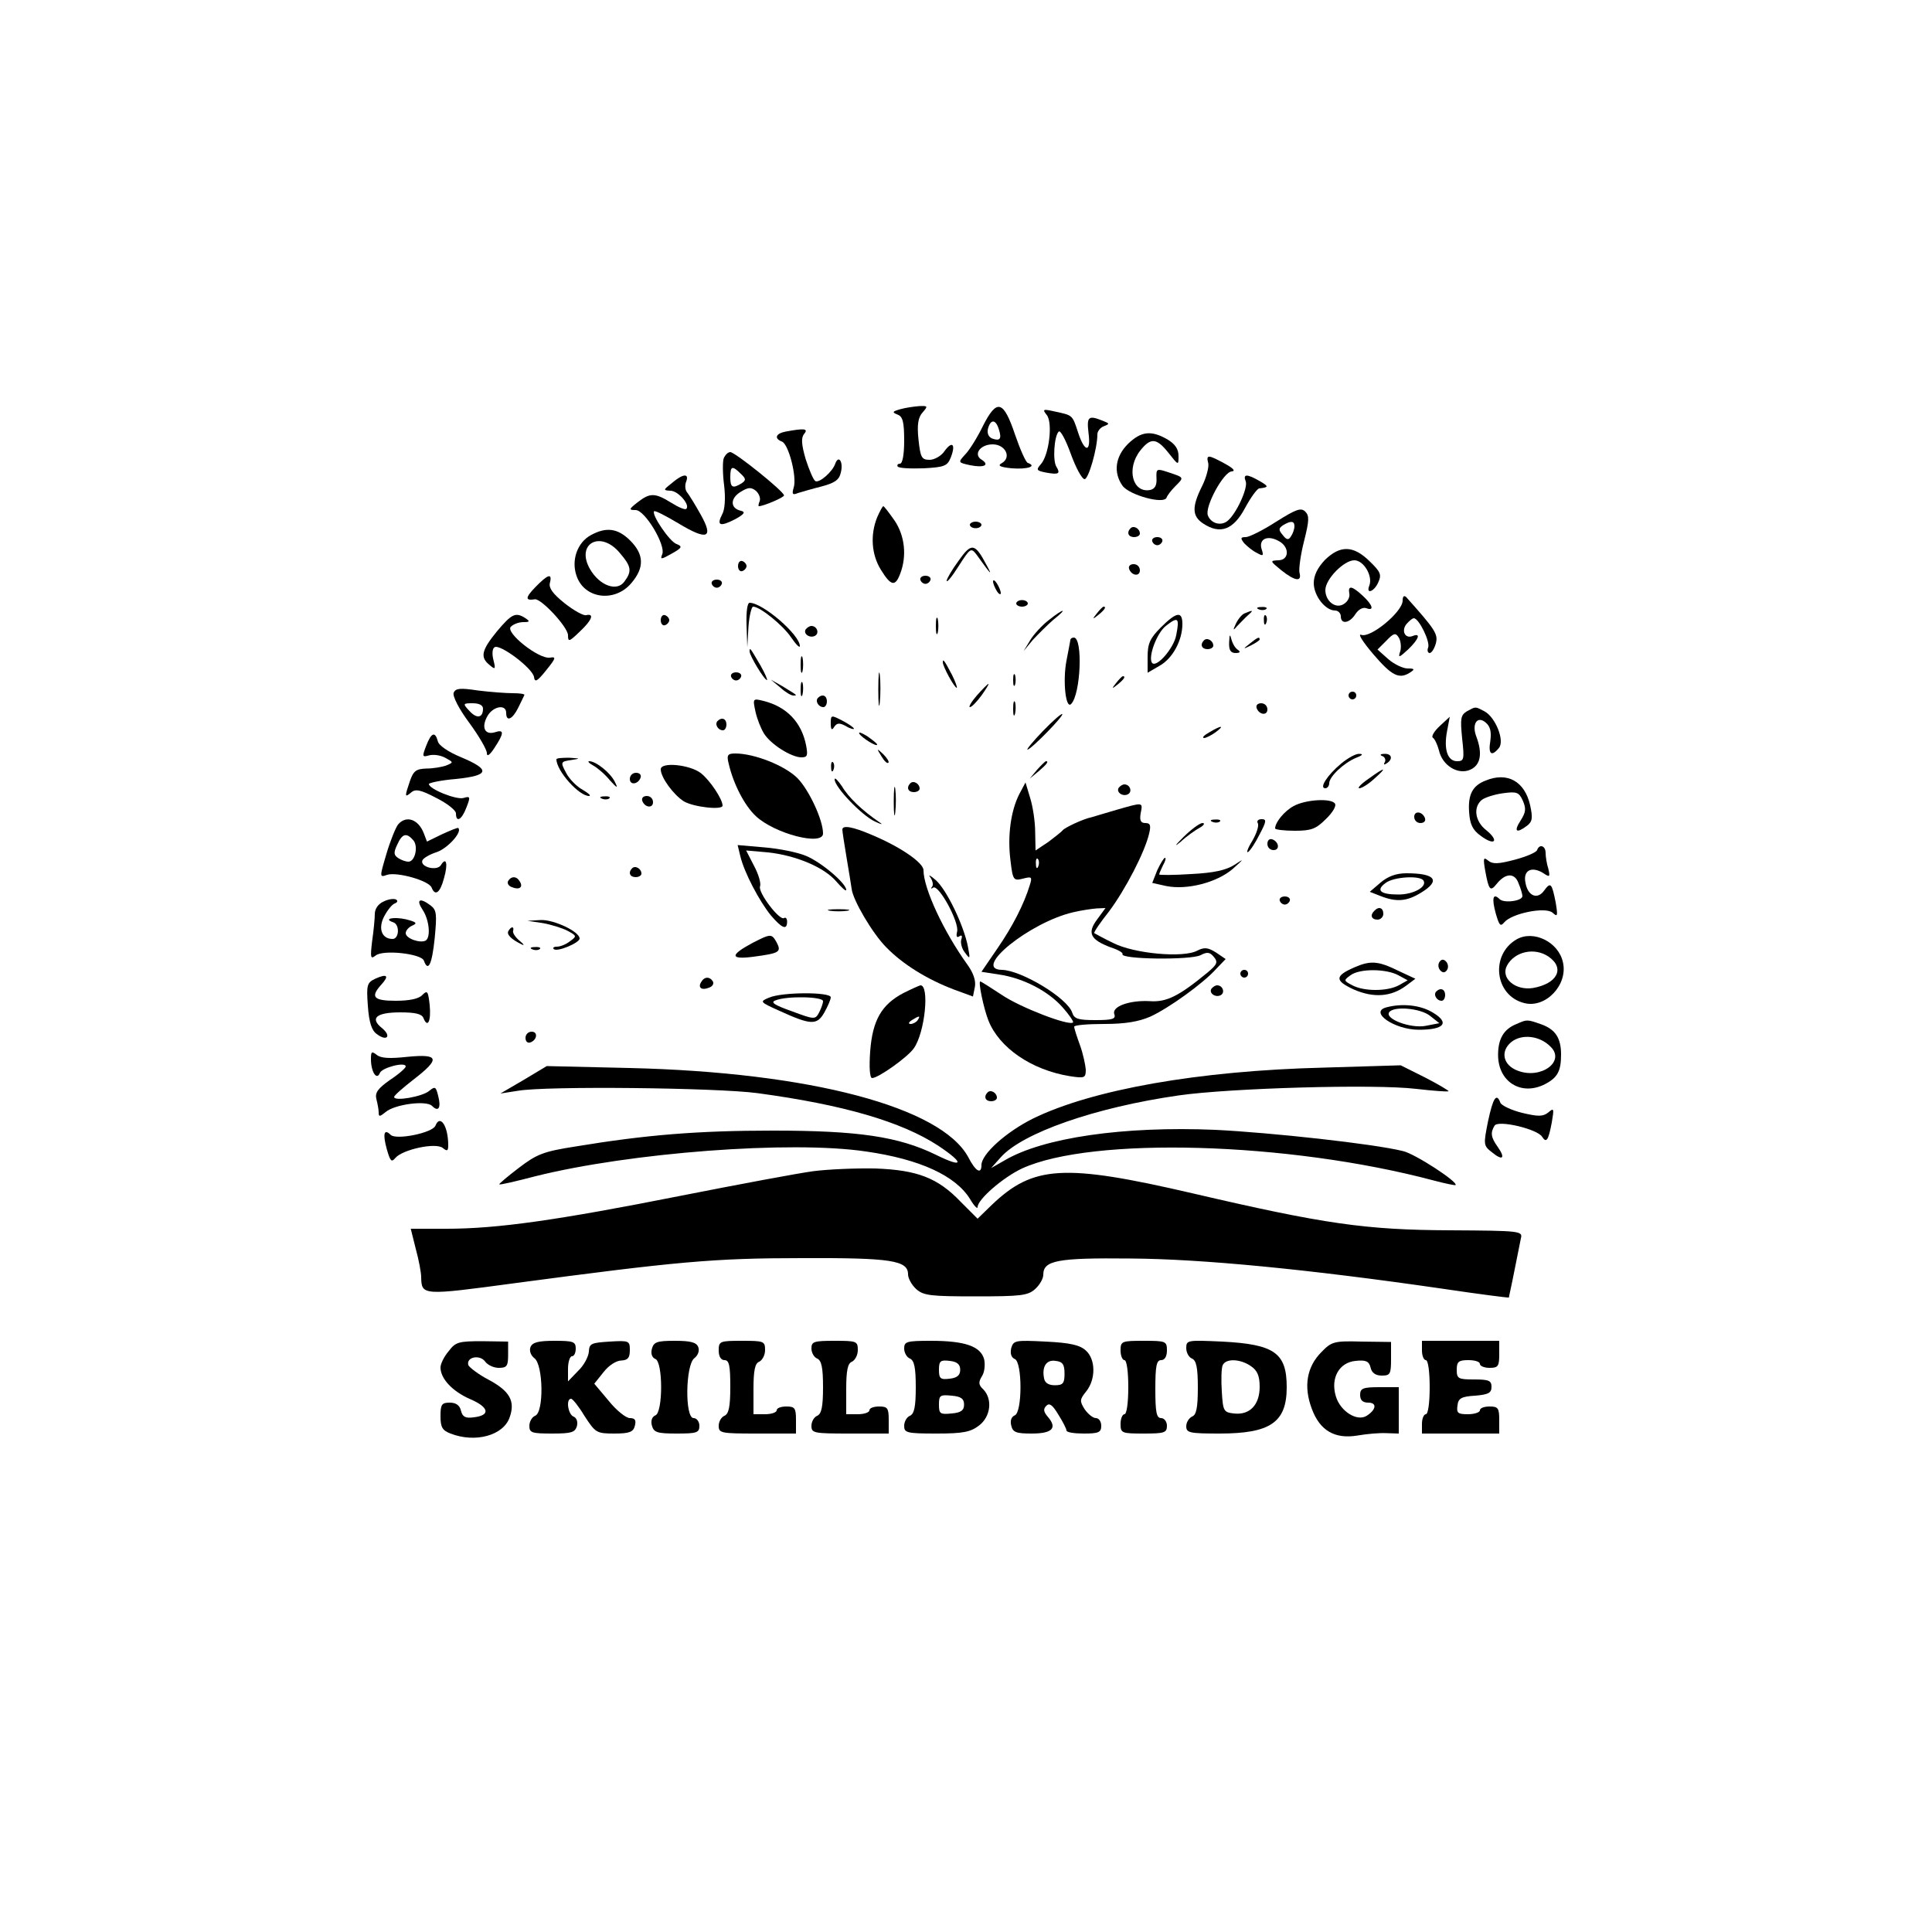 <?xml version="1.0" encoding="UTF-8" standalone="no"?> <svg xmlns="http://www.w3.org/2000/svg" version="1.0" width="500pt" height="500pt" viewBox="0 0 500 500" preserveAspectRatio="xMidYMid meet"><g transform="translate(0,500) scale(0.1,-0.1)" fill="#000000" stroke="none"><path d="M2330 3941 c-21 -6 -22 -8 -7 -14 13 -5 17 -18 17 -67 0 -35 -4 -60 -11 -60 -5 0 -8 -3 -6 -7 3 -5 33 -6 67 -5 55 3 62 6 71 29 13 34 3 43 -17 15 -8 -12 -26 -22 -38 -22 -21 0 -24 6 -29 53 -4 38 -1 57 11 70 14 16 13 17 -9 16 -13 -1 -35 -4 -49 -8z"></path><path d="M2544 3898 c-14 -29 -35 -63 -46 -74 -19 -21 -19 -21 13 -28 35 -7 51 0 30 14 -23 13 -5 40 28 40 33 0 50 -34 23 -49 -11 -6 -4 -10 27 -13 39 -3 66 5 41 14 -5 1 -20 35 -33 73 -30 89 -47 94 -83 23z m41 -9 c8 -25 3 -31 -17 -24 -10 4 -14 14 -11 26 7 25 20 24 28 -2z"></path><path d="M2709 3926 c16 -20 6 -103 -15 -127 -13 -15 -12 -17 13 -22 33 -6 38 -3 27 15 -10 15 -6 80 6 91 4 5 18 -21 31 -57 13 -36 29 -66 36 -66 10 0 33 79 33 116 0 8 8 18 17 21 15 6 15 7 -3 14 -37 15 -42 11 -37 -31 7 -52 -10 -52 -27 1 -15 46 -14 44 -60 54 -31 7 -33 6 -21 -9z"></path><path d="M2033 3883 c-26 -5 -30 -18 -9 -26 17 -7 39 -92 30 -119 -5 -17 -3 -20 11 -14 10 3 37 11 61 17 34 9 46 17 50 36 7 26 -5 47 -14 24 -7 -22 -42 -52 -52 -46 -5 3 -16 29 -25 57 -11 38 -12 55 -4 65 12 14 0 15 -48 6z"></path><path d="M2919 3851 c-33 -33 -38 -74 -14 -108 17 -24 107 -49 114 -31 2 6 12 19 23 30 23 23 23 22 -19 36 -30 10 -31 9 -30 -16 1 -18 -4 -27 -16 -30 -46 -9 -63 55 -26 102 27 34 42 33 73 -6 26 -33 26 -33 26 -8 0 18 -9 31 -29 43 -42 24 -68 21 -102 -12z"></path><path d="M1873 3814 c-3 -8 -3 -40 1 -70 4 -33 2 -63 -5 -75 -15 -29 -6 -33 33 -13 24 13 28 19 16 22 -28 6 -29 31 -3 48 21 13 28 14 41 4 8 -7 13 -19 10 -27 -3 -7 -4 -13 -2 -13 12 0 66 23 65 28 -1 11 -127 112 -139 112 -6 0 -13 -7 -17 -16z m44 -40 c14 -13 14 -17 2 -25 -23 -14 -29 -11 -29 16 0 29 5 31 27 9z"></path><path d="M3127 3801 c2 -10 -5 -37 -16 -59 -27 -54 -26 -78 3 -97 44 -29 78 -16 108 40 15 28 32 51 37 51 25 3 25 5 1 19 -33 19 -44 19 -36 -1 6 -17 -24 -83 -47 -102 -17 -14 -43 -7 -51 14 -9 22 41 114 62 114 10 1 4 8 -18 20 -44 24 -49 24 -43 1z"></path><path d="M1739 3750 c-23 -18 -23 -19 -4 -20 20 0 52 -37 41 -47 -3 -3 -20 4 -39 16 -42 26 -55 26 -87 1 -23 -18 -23 -20 -5 -20 24 0 78 -90 69 -114 -6 -15 -3 -14 24 1 27 15 29 19 13 25 -18 6 -66 77 -58 85 3 2 30 -12 62 -31 76 -46 93 -39 58 23 -14 25 -30 51 -35 57 -5 6 -6 19 -2 28 8 22 -9 20 -37 -4z"></path><path d="M2270 3661 c-18 -45 -15 -96 10 -136 26 -42 37 -44 50 -9 17 45 12 97 -15 137 -14 20 -27 37 -29 37 -2 0 -9 -13 -16 -29z"></path><path d="M3303 3650 c-34 -22 -70 -40 -79 -40 -14 0 -14 -3 -4 -16 8 -8 22 -20 33 -25 16 -9 18 -8 12 10 -8 26 15 37 44 21 29 -15 28 -50 -1 -50 -22 -1 -21 -2 7 -25 36 -29 55 -32 48 -7 -2 10 3 47 12 82 13 52 14 65 3 76 -11 11 -24 6 -75 -26z m47 -12 c0 -7 -4 -19 -9 -26 -6 -10 -11 -10 -21 3 -12 14 -11 18 1 26 20 12 29 11 29 -3z"></path><path d="M2510 3642 c0 -5 7 -9 15 -9 8 0 15 4 15 9 0 4 -7 8 -15 8 -8 0 -15 -4 -15 -8z"></path><path d="M2926 3633 c-11 -11 -6 -23 9 -23 8 0 15 4 15 9 0 13 -16 22 -24 14z"></path><path d="M1529 3615 c-35 -19 -51 -65 -37 -105 20 -60 99 -70 142 -19 34 40 33 74 -3 110 -32 32 -62 36 -102 14z m75 -46 c30 -35 32 -47 12 -74 -19 -27 -64 -11 -89 32 -38 66 27 102 77 42z"></path><path d="M2982 3599 c2 -6 8 -10 13 -10 5 0 11 4 13 10 2 6 -4 11 -13 11 -9 0 -15 -5 -13 -11z"></path><path d="M2481 3549 c-17 -23 -31 -47 -31 -52 0 -6 14 11 31 38 30 47 32 48 46 30 38 -53 43 -58 26 -27 -30 57 -39 58 -72 11z"></path><path d="M3429 3551 c-19 -20 -29 -40 -29 -60 0 -33 30 -71 55 -71 8 0 15 -7 15 -15 0 -22 23 -18 38 6 8 12 19 18 28 15 21 -8 17 8 -9 32 -28 26 -39 28 -35 6 2 -9 -4 -21 -14 -27 -21 -14 -48 7 -48 36 0 28 48 77 75 77 24 0 48 -40 39 -65 -10 -24 12 -17 23 8 9 20 6 27 -23 55 -42 41 -76 41 -115 3z"></path><path d="M1910 3535 c0 -9 5 -15 11 -13 6 2 11 8 11 13 0 5 -5 11 -11 13 -6 2 -11 -4 -11 -13z"></path><path d="M2922 3528 c6 -18 28 -21 28 -4 0 9 -7 16 -16 16 -9 0 -14 -5 -12 -12z"></path><path d="M1385 3480 c-26 -27 -26 -35 -1 -31 16 3 86 -72 86 -93 0 -18 3 -17 30 9 32 30 39 48 17 43 -7 -2 -32 12 -56 31 -30 24 -41 39 -38 52 7 27 -5 23 -38 -11z"></path><path d="M2382 3499 c2 -6 8 -10 13 -10 5 0 11 4 13 10 2 6 -4 11 -13 11 -9 0 -15 -5 -13 -11z"></path><path d="M1842 3489 c2 -6 8 -10 13 -10 5 0 11 4 13 10 2 6 -4 11 -13 11 -9 0 -15 -5 -13 -11z"></path><path d="M2570 3495 c0 -5 5 -17 10 -25 5 -8 10 -10 10 -5 0 6 -5 17 -10 25 -5 8 -10 11 -10 5z"></path><path d="M3630 3445 c-1 -29 -83 -97 -107 -88 -10 4 3 -17 31 -50 48 -56 67 -66 96 -47 12 8 11 10 -7 10 -12 0 -35 11 -50 24 l-28 25 23 23 c19 20 24 21 32 8 5 -8 7 -24 4 -35 -6 -18 -4 -18 20 4 28 27 34 44 12 35 -20 -8 -30 14 -16 31 7 8 15 15 19 15 13 0 43 -61 37 -76 -3 -7 -1 -14 4 -14 5 0 12 11 16 25 6 24 -1 35 -77 120 -6 5 -9 1 -9 -10z"></path><path d="M2630 3438 c0 -4 7 -8 15 -8 8 0 15 4 15 8 0 5 -7 9 -15 9 -8 0 -15 -4 -15 -9z"></path><path d="M1932 3383 l2 -58 3 53 c2 28 8 52 12 52 18 0 77 -48 98 -79 13 -19 23 -29 23 -23 0 29 -96 112 -130 112 -6 0 -9 -23 -8 -57z"></path><path d="M2839 3413 c-13 -16 -12 -17 4 -4 16 13 21 21 13 21 -2 0 -10 -8 -17 -17z"></path><path d="M3258 3423 c7 -3 16 -2 19 1 4 3 -2 6 -13 5 -11 0 -14 -3 -6 -6z"></path><path d="M2714 3395 c-17 -13 -39 -37 -48 -52 l-17 -28 24 29 c14 15 38 39 53 52 39 31 28 31 -12 -1z"></path><path d="M3222 3413 c-7 -2 -17 -14 -23 -26 -9 -19 -8 -20 3 -7 8 8 20 21 28 28 15 13 13 14 -8 5z"></path><path d="M1286 3366 c-40 -49 -44 -67 -19 -87 15 -13 16 -11 10 13 -4 15 -3 30 3 33 14 9 98 -54 102 -77 2 -15 8 -12 32 18 25 31 26 35 9 32 -29 -4 -116 65 -101 80 7 7 21 12 33 12 16 0 17 2 5 10 -26 17 -36 11 -74 -34z"></path><path d="M1710 3395 c0 -9 5 -15 11 -13 6 2 11 8 11 13 0 5 -5 11 -11 13 -6 2 -11 -4 -11 -13z"></path><path d="M2422 3380 c0 -19 2 -27 5 -17 2 9 2 25 0 35 -3 9 -5 1 -5 -18z"></path><path d="M3004 3376 c-28 -28 -34 -42 -34 -76 l0 -41 31 18 c34 19 59 66 59 108 0 34 -15 32 -56 -9z m40 -20 c-6 -33 -50 -84 -62 -72 -12 13 11 77 35 96 32 25 36 22 27 -24z"></path><path d="M3271 3394 c0 -11 3 -14 6 -6 3 7 2 16 -1 19 -3 4 -6 -2 -5 -13z"></path><path d="M2085 3371 c-7 -12 12 -24 25 -16 11 7 4 25 -10 25 -5 0 -11 -4 -15 -9z"></path><path d="M3181 3338 c-1 -21 4 -28 17 -28 11 0 13 3 6 8 -7 4 -14 16 -17 27 -4 15 -5 14 -6 -7z"></path><path d="M2770 3343 c-1 -5 -5 -28 -10 -53 -10 -52 -2 -126 12 -112 25 25 31 172 7 172 -5 0 -9 -3 -9 -7z"></path><path d="M3116 3343 c-11 -11 -6 -23 9 -23 8 0 15 4 15 9 0 13 -16 22 -24 14z"></path><path d="M3234 3334 c-18 -14 -18 -15 4 -4 12 6 22 13 22 15 0 8 -5 6 -26 -11z"></path><path d="M1940 3314 c0 -11 38 -74 45 -74 2 0 -5 17 -17 38 -27 46 -28 48 -28 36z"></path><path d="M2072 3280 c0 -19 2 -27 5 -17 2 9 2 25 0 35 -3 9 -5 1 -5 -18z"></path><path d="M2440 3286 c0 -11 30 -66 36 -66 2 0 -3 15 -12 33 -19 36 -24 44 -24 33z"></path><path d="M2273 3215 c0 -38 2 -53 4 -32 2 20 2 52 0 70 -2 17 -4 1 -4 -38z"></path><path d="M1892 3249 c2 -6 8 -10 13 -10 5 0 11 4 13 10 2 6 -4 11 -13 11 -9 0 -15 -5 -13 -11z"></path><path d="M2622 3240 c0 -14 2 -19 5 -12 2 6 2 18 0 25 -3 6 -5 1 -5 -13z"></path><path d="M2889 3233 c-13 -16 -12 -17 4 -4 16 13 21 21 13 21 -2 0 -10 -8 -17 -17z"></path><path d="M2019 3221 c13 -12 28 -21 34 -21 12 0 11 0 -28 24 l-30 17 24 -20z"></path><path d="M2072 3215 c0 -16 2 -22 5 -12 2 9 2 23 0 30 -3 6 -5 -1 -5 -18z"></path><path d="M2528 3200 c-14 -16 -22 -30 -18 -30 5 0 18 14 30 30 12 17 20 30 18 30 -2 0 -15 -13 -30 -30z"></path><path d="M1174 3207 c-3 -9 14 -42 40 -77 25 -34 46 -70 46 -79 0 -10 7 -6 20 14 25 38 25 48 1 40 -26 -8 -36 12 -20 41 14 26 49 33 49 9 0 -24 16 -17 31 13 7 15 15 30 16 33 2 3 -11 5 -29 5 -18 0 -59 3 -91 7 -46 7 -58 6 -63 -6z m76 -41 c0 -24 -16 -27 -35 -6 -18 19 -17 20 8 20 17 0 27 -5 27 -14z"></path><path d="M3490 3200 c0 -5 5 -10 10 -10 6 0 10 5 10 10 0 6 -4 10 -10 10 -5 0 -10 -4 -10 -10z"></path><path d="M2117 3194 c-8 -8 1 -24 14 -24 5 0 9 7 9 15 0 15 -12 20 -23 9z"></path><path d="M1955 3159 c4 -19 14 -44 22 -57 17 -28 71 -62 97 -62 16 0 17 5 12 32 -12 59 -50 99 -110 114 -28 7 -28 6 -21 -27z"></path><path d="M2622 3165 c0 -16 2 -22 5 -12 2 9 2 23 0 30 -3 6 -5 -1 -5 -18z"></path><path d="M3252 3168 c6 -18 28 -21 28 -4 0 9 -7 16 -16 16 -9 0 -14 -5 -12 -12z"></path><path d="M3796 3159 c-16 -10 -17 -19 -12 -70 6 -54 5 -59 -13 -59 -25 0 -35 31 -26 78 l7 37 -26 -24 c-15 -14 -22 -27 -18 -30 5 -3 12 -18 16 -33 9 -40 50 -64 81 -50 27 12 32 42 16 85 -13 33 2 56 24 37 12 -10 15 -24 12 -47 -6 -35 3 -42 22 -19 16 19 -9 80 -37 95 -25 13 -22 13 -46 0z"></path><path d="M2699 3108 c-26 -27 -43 -48 -40 -48 9 0 96 89 90 92 -2 2 -25 -18 -50 -44z"></path><path d="M2150 3128 c0 -17 3 -19 9 -9 7 10 13 11 30 2 11 -7 21 -9 21 -7 0 3 -13 12 -30 21 -29 15 -30 15 -30 -7z"></path><path d="M1857 3134 c-8 -8 1 -24 14 -24 5 0 9 7 9 15 0 15 -12 20 -23 9z"></path><path d="M3130 3105 c-14 -8 -20 -14 -14 -15 5 0 19 7 30 15 24 18 16 19 -16 0z"></path><path d="M2224 3101 c7 -11 46 -35 46 -28 0 3 -12 12 -26 22 -15 9 -23 12 -20 6z"></path><path d="M1103 3070 c-11 -28 -10 -30 7 -25 11 3 29 1 42 -6 22 -12 22 -12 3 -20 -11 -4 -34 -8 -52 -8 -26 -1 -33 -6 -42 -32 -14 -41 -14 -44 3 -30 11 10 25 7 65 -14 28 -14 51 -32 51 -40 0 -25 15 -17 27 15 11 28 10 30 -7 25 -18 -6 -90 23 -90 36 0 3 32 10 70 13 87 9 90 24 14 56 -34 14 -59 31 -61 42 -7 26 -17 22 -30 -12z"></path><path d="M2281 3043 c7 -12 15 -20 18 -17 3 2 -3 12 -13 22 -17 16 -18 16 -5 -5z"></path><path d="M1886 3023 c12 -52 41 -108 70 -135 49 -46 174 -78 174 -45 0 35 -36 112 -66 143 -33 33 -112 64 -161 64 -20 0 -23 -4 -17 -27z"></path><path d="M3471 3024 c-36 -30 -58 -64 -41 -64 5 0 10 6 10 13 0 17 38 53 70 66 16 6 19 10 8 10 -9 1 -30 -11 -47 -25z"></path><path d="M3578 3043 c6 -2 9 -10 6 -15 -4 -7 -2 -8 4 -4 18 11 14 26 -5 25 -11 0 -13 -3 -5 -6z"></path><path d="M1440 3035 c0 -30 59 -96 85 -95 5 1 -2 7 -17 16 -15 8 -35 28 -43 44 -15 28 -14 29 13 33 25 4 25 4 -5 6 -18 0 -33 -1 -33 -4z"></path><path d="M1535 3019 c11 -6 31 -23 43 -38 20 -22 22 -22 13 -4 -12 24 -49 53 -66 53 -5 0 -1 -5 10 -11z"></path><path d="M2151 3014 c0 -11 3 -14 6 -6 3 7 2 16 -1 19 -3 4 -6 -2 -5 -13z"></path><path d="M2684 3008 l-19 -23 23 19 c21 18 27 26 19 26 -2 0 -12 -10 -23 -22z"></path><path d="M1710 3009 c0 -21 33 -66 60 -83 26 -15 100 -23 100 -11 0 17 -33 66 -56 84 -28 22 -104 30 -104 10z"></path><path d="M3541 2984 c-19 -13 -29 -24 -23 -24 6 0 24 11 39 25 35 31 28 31 -16 -1z"></path><path d="M1630 2984 c0 -17 22 -14 28 4 2 7 -3 12 -12 12 -9 0 -16 -7 -16 -16z"></path><path d="M2160 2983 c0 -20 70 -93 104 -109 17 -8 23 -9 12 -2 -44 30 -80 64 -97 93 -11 16 -19 24 -19 18z"></path><path d="M3845 2980 c-34 -13 -46 -36 -43 -81 2 -32 9 -47 30 -62 36 -27 49 -14 15 14 -30 23 -35 60 -12 79 8 6 32 14 54 17 36 5 42 3 52 -19 9 -21 8 -30 -6 -52 -18 -28 -11 -34 17 -13 14 11 15 20 8 53 -14 62 -59 87 -115 64z"></path><path d="M2313 2925 c0 -33 2 -45 4 -27 2 18 2 45 0 60 -2 15 -4 0 -4 -33z"></path><path d="M2356 2973 c-11 -11 -6 -23 9 -23 8 0 15 4 15 9 0 13 -16 22 -24 14z"></path><path d="M2638 2945 c-22 -43 -31 -108 -23 -171 6 -52 8 -54 32 -48 23 6 25 5 18 -17 -15 -49 -44 -106 -84 -164 l-41 -60 45 -7 c63 -9 128 -43 165 -85 17 -19 29 -37 27 -39 -10 -10 -137 39 -184 71 -29 19 -54 35 -56 35 -6 0 9 -71 21 -101 28 -71 112 -128 210 -144 39 -6 42 -5 42 17 -1 12 -7 41 -15 63 -8 22 -15 43 -15 48 0 4 35 7 78 7 54 0 89 6 119 19 48 22 137 86 171 124 l24 25 -25 17 c-21 13 -30 14 -48 5 -36 -20 -165 -8 -219 20 -25 12 -46 24 -48 25 -2 2 15 27 38 56 42 56 93 154 104 202 5 21 3 27 -10 27 -12 0 -15 7 -12 25 6 30 7 29 -63 9 -30 -9 -58 -17 -64 -19 -21 -4 -70 -27 -75 -34 -3 -4 -20 -17 -37 -30 l-33 -22 -1 48 c0 26 -6 66 -13 88 l-12 40 -16 -30z m49 -187 c-3 -8 -6 -5 -6 6 -1 11 2 17 5 13 3 -3 4 -12 1 -19z m152 -138 c-26 -35 -17 -52 36 -72 19 -6 32 -14 30 -17 -8 -14 177 -16 202 -3 17 9 24 8 34 -4 12 -14 9 -20 -16 -41 -74 -61 -106 -77 -149 -74 -53 3 -100 -14 -92 -34 4 -12 -5 -15 -49 -15 -44 0 -55 3 -60 19 -12 38 -132 110 -182 111 -79 1 72 123 184 149 21 5 48 9 61 10 l23 1 -22 -30z"></path><path d="M2895 2961 c-7 -12 12 -24 25 -16 11 7 4 25 -10 25 -5 0 -11 -4 -15 -9z"></path><path d="M1558 2933 c7 -3 16 -2 19 1 4 3 -2 6 -13 5 -11 0 -14 -3 -6 -6z"></path><path d="M1662 2928 c6 -18 28 -21 28 -4 0 9 -7 16 -16 16 -9 0 -14 -5 -12 -12z"></path><path d="M3348 2914 c-24 -13 -48 -42 -48 -58 0 -3 23 -6 51 -6 43 0 55 5 80 30 17 16 28 34 24 40 -9 15 -76 11 -107 -6z"></path><path d="M3660 2886 c0 -9 7 -16 16 -16 9 0 14 5 12 12 -6 18 -28 21 -28 4z"></path><path d="M1030 2866 c-6 -8 -20 -42 -30 -76 -18 -61 -18 -61 2 -54 26 8 108 -15 115 -33 9 -23 22 -14 32 24 11 38 6 57 -8 34 -10 -16 -54 -5 -48 12 2 6 19 16 38 22 28 10 66 52 55 62 -1 2 -20 -6 -42 -16 l-39 -19 -8 21 c-14 37 -46 48 -67 23z m40 -41 c13 -16 4 -55 -13 -55 -7 0 -18 4 -26 9 -12 8 -13 14 -3 35 13 29 24 32 42 11z"></path><path d="M3138 2873 c7 -3 16 -2 19 1 4 3 -2 6 -13 5 -11 0 -14 -3 -6 -6z"></path><path d="M3255 2870 c4 -6 -3 -27 -14 -46 -12 -19 -16 -32 -11 -29 6 4 19 24 30 46 18 34 18 39 5 39 -9 0 -13 -5 -10 -10z"></path><path d="M3062 2833 c-21 -21 -24 -26 -7 -12 16 15 39 31 50 37 11 6 14 12 7 12 -7 0 -30 -17 -50 -37z"></path><path d="M2180 2853 c0 -5 5 -37 11 -73 6 -36 12 -72 13 -80 3 -29 54 -116 90 -152 42 -43 104 -82 175 -109 l49 -18 5 25 c3 16 -4 36 -19 57 -62 86 -114 198 -114 245 0 19 -59 60 -133 91 -51 22 -77 26 -77 14z"></path><path d="M3280 2816 c0 -9 7 -16 16 -16 17 0 14 22 -4 28 -7 2 -12 -3 -12 -12z"></path><path d="M1916 2784 c10 -42 49 -116 79 -153 29 -34 42 -39 42 -16 0 8 -4 12 -8 9 -12 -7 -68 67 -62 82 3 8 -4 32 -16 54 l-20 39 57 -5 c73 -8 146 -39 177 -76 14 -16 25 -26 25 -21 0 17 -65 72 -104 88 -21 9 -70 19 -108 22 l-69 6 7 -29z"></path><path d="M3978 2800 c-2 -6 -28 -17 -58 -25 -42 -11 -57 -12 -69 -2 -12 10 -13 6 -7 -28 9 -49 13 -53 29 -33 23 29 47 30 57 2 6 -14 10 -29 10 -33 0 -13 -48 -19 -59 -8 -17 17 -21 3 -10 -37 9 -31 12 -35 22 -23 19 23 106 41 125 25 13 -12 14 -9 8 27 -10 50 -13 53 -30 30 -17 -24 -42 -14 -48 20 -7 32 15 44 45 26 18 -12 19 -11 14 11 -4 12 -7 31 -7 41 0 18 -16 24 -22 7z"></path><path d="M2995 2748 l-13 -33 36 -8 c54 -11 131 9 172 44 30 27 31 28 5 11 -22 -14 -53 -21 -112 -24 -46 -3 -83 -3 -83 -1 0 3 5 13 10 24 6 10 8 19 5 19 -3 0 -12 -15 -20 -32z"></path><path d="M1636 2753 c-11 -11 -6 -23 9 -23 8 0 15 4 15 9 0 13 -16 22 -24 14z"></path><path d="M2408 2729 c6 -9 8 -20 4 -24 -4 -5 -2 -6 3 -2 15 8 68 -90 62 -114 -3 -12 -1 -17 6 -12 6 4 8 1 5 -8 -3 -8 1 -24 9 -34 14 -19 14 -17 8 15 -11 56 -55 147 -83 172 -15 13 -21 16 -14 7z"></path><path d="M3573 2716 l-28 -24 28 -11 c41 -16 68 -14 105 9 51 31 37 50 -38 50 -27 0 -48 -8 -67 -24z m111 5 c10 -16 -26 -36 -65 -36 -47 0 -59 11 -33 30 21 16 90 20 98 6z"></path><path d="M1315 2720 c-3 -6 1 -13 10 -16 19 -8 30 0 20 15 -8 14 -22 14 -30 1z"></path><path d="M993 2667 c-14 -6 -23 -19 -23 -32 0 -12 -3 -44 -7 -71 -5 -43 -4 -47 9 -37 19 16 118 5 125 -13 11 -31 21 -10 28 58 6 63 5 73 -11 85 -28 21 -38 15 -20 -12 17 -26 21 -70 8 -79 -14 -8 -52 5 -52 19 0 7 8 16 18 20 13 6 9 9 -18 16 -33 7 -59 1 -32 -8 17 -6 15 -43 -2 -43 -28 0 -38 27 -22 58 9 17 21 32 28 34 7 3 8 7 3 10 -6 3 -20 1 -32 -5z"></path><path d="M3312 2669 c2 -6 8 -10 13 -10 5 0 11 4 13 10 2 6 -4 11 -13 11 -9 0 -15 -5 -13 -11z"></path><path d="M2148 2643 c12 -2 32 -2 45 0 12 2 2 4 -23 4 -25 0 -35 -2 -22 -4z"></path><path d="M3557 2643 c-12 -11 -8 -23 8 -23 8 0 15 7 15 15 0 16 -12 20 -23 8z"></path><path d="M1405 2611 c22 -4 51 -13 64 -20 24 -13 24 -14 6 -27 -10 -8 -25 -14 -34 -14 -8 0 -11 -3 -8 -6 8 -9 67 16 67 27 0 18 -66 49 -100 48 l-35 -2 40 -6z"></path><path d="M1316 2591 c-6 -9 7 -22 34 -35 8 -4 6 0 -5 9 -11 9 -19 21 -17 26 3 12 -5 12 -12 0z"></path><path d="M1948 2560 c-60 -32 -59 -44 2 -36 67 9 73 12 60 37 -13 23 -15 23 -62 -1z"></path><path d="M3925 2569 c-69 -40 -57 -146 20 -165 55 -14 113 47 100 105 -11 53 -76 85 -120 60z m83 -45 c43 -30 22 -70 -41 -81 -46 -7 -84 26 -67 58 20 37 72 48 108 23z"></path><path d="M1378 2543 c7 -3 16 -2 19 1 4 3 -2 6 -13 5 -11 0 -14 -3 -6 -6z"></path><path d="M3725 2510 c-4 -6 -3 -16 3 -22 6 -6 12 -6 17 2 4 6 3 16 -3 22 -6 6 -12 6 -17 -2z"></path><path d="M3504 2496 c-50 -22 -50 -34 0 -57 51 -22 96 -19 135 10 l24 18 -45 21 c-51 25 -71 27 -114 8z m115 -20 l24 -13 -23 -13 c-30 -16 -90 -16 -120 0 -23 12 -23 13 -5 26 24 18 93 17 124 0z"></path><path d="M3210 2480 c0 -5 5 -10 10 -10 6 0 10 5 10 10 0 6 -4 10 -10 10 -5 0 -10 -4 -10 -10z"></path><path d="M971 2467 c-21 -10 -23 -16 -19 -70 3 -43 10 -64 23 -73 26 -20 39 -6 14 15 -33 26 -15 41 47 41 39 0 56 -4 60 -15 11 -27 20 -7 16 34 -4 36 -6 39 -19 26 -9 -10 -34 -15 -69 -15 -58 0 -66 10 -37 42 21 23 15 29 -16 15z"></path><path d="M1815 2459 c-10 -15 1 -23 20 -15 9 3 13 10 10 16 -8 13 -22 13 -30 -1z"></path><path d="M2338 2430 c-57 -30 -80 -71 -86 -151 -3 -42 -1 -69 5 -69 16 0 92 54 108 77 29 41 41 164 17 163 -4 -1 -24 -10 -44 -20z m37 -70 c-3 -5 -12 -10 -18 -10 -7 0 -6 4 3 10 19 12 23 12 15 0z"></path><path d="M3135 2441 c-7 -12 12 -24 25 -16 11 7 4 25 -10 25 -5 0 -11 -4 -15 -9z"></path><path d="M3717 2434 c-8 -8 1 -24 14 -24 5 0 9 7 9 15 0 15 -12 20 -23 9z"></path><path d="M1990 2418 c-24 -10 -24 -11 25 -33 83 -38 99 -39 118 -6 9 16 17 34 17 40 0 14 -126 14 -160 -1z m140 -9 c0 -6 -5 -19 -10 -29 -10 -19 -12 -19 -71 3 -45 16 -56 23 -42 28 29 12 123 10 123 -2z"></path><path d="M3588 2393 c-46 -12 21 -58 84 -58 66 0 80 18 37 44 -32 20 -80 25 -121 14z m113 -22 l24 -19 -36 -7 c-39 -7 -105 18 -94 35 11 17 81 11 106 -9z"></path><path d="M3925 2350 c-33 -13 -48 -38 -48 -80 0 -70 60 -107 121 -76 33 17 42 34 42 77 0 43 -15 65 -51 78 -37 13 -37 13 -64 1z m88 -59 c39 -38 -25 -85 -85 -62 -38 14 -46 50 -17 74 27 22 74 17 102 -12z"></path><path d="M1360 2314 c0 -9 5 -14 12 -12 18 6 21 28 4 28 -9 0 -16 -7 -16 -16z"></path><path d="M960 2259 c0 -33 15 -56 23 -36 5 14 67 30 67 17 0 -4 -18 -20 -41 -35 -31 -22 -39 -33 -35 -49 3 -12 6 -27 6 -35 0 -12 3 -11 18 1 23 20 105 31 120 16 17 -17 24 -5 16 26 -6 24 -8 25 -23 13 -17 -15 -91 -28 -91 -16 0 4 23 24 50 45 70 54 67 67 -15 59 -46 -5 -69 -4 -80 5 -13 10 -15 9 -15 -11z"></path><path d="M1355 2205 l-60 -35 45 7 c73 13 516 8 620 -6 223 -30 373 -74 468 -136 69 -46 66 -59 -5 -24 -98 48 -203 63 -423 63 -194 0 -329 -11 -510 -41 -84 -13 -101 -20 -148 -56 -29 -22 -51 -41 -50 -42 2 -2 44 8 94 21 244 61 660 93 855 64 140 -20 233 -63 270 -124 10 -17 19 -26 19 -20 0 20 66 77 115 100 181 83 689 69 1065 -31 30 -8 55 -13 57 -12 7 8 -105 81 -136 88 -76 19 -343 48 -486 55 -237 10 -445 -20 -545 -79 l-35 -20 25 28 c56 63 244 129 460 160 131 19 508 30 615 17 44 -5 82 -8 84 -6 1 1 -25 17 -60 35 l-64 32 -200 -6 c-324 -8 -599 -57 -752 -132 -70 -35 -133 -92 -133 -120 0 -25 -15 -17 -34 20 -70 130 -410 220 -876 231 l-215 5 -60 -36z"></path><path d="M2556 2173 c-11 -11 -6 -23 9 -23 8 0 15 4 15 9 0 13 -16 22 -24 14z"></path><path d="M3851 2098 c-12 -60 -12 -63 10 -80 28 -23 36 -16 15 14 -18 25 -19 37 -8 55 10 15 111 -9 123 -29 11 -17 16 -10 25 37 6 36 6 39 -9 26 -14 -11 -26 -11 -68 -1 -28 7 -53 19 -56 26 -10 27 -19 13 -32 -48z"></path><path d="M1127 2087 c-7 -19 -102 -38 -116 -24 -17 17 -21 3 -10 -37 9 -31 12 -35 22 -23 18 22 105 41 123 26 11 -9 14 -8 14 7 0 50 -21 81 -33 51z"></path><path d="M2105 1969 c-38 -5 -193 -34 -345 -64 -318 -63 -473 -85 -604 -85 l-93 0 13 -52 c8 -29 14 -62 14 -73 1 -48 3 -48 241 -16 420 56 516 65 744 65 232 1 275 -6 275 -42 0 -10 9 -27 21 -38 19 -17 37 -19 154 -19 117 0 135 2 154 19 12 11 21 27 21 37 0 37 36 44 225 42 185 -1 462 -28 807 -78 94 -14 172 -24 173 -23 0 2 7 32 14 68 7 36 15 74 17 85 5 19 0 20 -183 21 -219 1 -325 16 -668 96 -332 77 -411 72 -518 -30 l-37 -36 -43 43 c-60 63 -113 83 -222 87 -49 1 -121 -2 -160 -7z"></path><path d="M1161 1503 c-12 -14 -21 -33 -21 -42 0 -29 31 -62 77 -82 49 -21 53 -42 9 -47 -21 -3 -29 1 -33 17 -3 14 -13 21 -29 21 -21 0 -24 -5 -24 -35 0 -29 5 -37 26 -45 64 -25 137 -5 153 42 15 42 0 68 -54 97 -27 14 -50 32 -53 38 -6 21 29 28 43 10 7 -10 23 -17 36 -17 21 0 24 5 24 34 l0 34 -67 1 c-61 0 -69 -2 -87 -26z"></path><path d="M1373 1514 c-4 -10 1 -22 10 -29 23 -17 25 -140 2 -149 -8 -3 -15 -15 -15 -26 0 -18 6 -20 59 -20 50 0 59 3 64 19 3 12 -1 22 -9 25 -14 6 -20 46 -6 46 4 0 20 -20 35 -45 28 -43 31 -45 77 -45 39 0 49 4 53 20 4 15 0 20 -13 20 -10 0 -35 20 -55 45 l-37 44 24 30 c13 17 33 30 46 30 17 1 22 7 22 27 0 24 -2 25 -52 22 -48 -3 -53 -5 -54 -26 -1 -13 -13 -36 -28 -50 l-26 -27 0 33 c0 17 5 32 10 32 6 0 10 9 10 20 0 18 -7 20 -55 20 -42 0 -57 -4 -62 -16z"></path><path d="M1687 1509 c-3 -12 0 -22 9 -26 20 -7 20 -139 0 -146 -9 -4 -12 -14 -9 -26 5 -18 13 -21 64 -21 52 0 59 2 59 20 0 11 -7 20 -15 20 -23 0 -21 138 2 155 9 7 14 19 10 29 -5 12 -19 16 -61 16 -46 0 -54 -3 -59 -21z"></path><path d="M1860 1505 c0 -16 6 -25 15 -25 12 0 15 -14 15 -69 0 -52 -4 -70 -15 -75 -8 -3 -15 -15 -15 -26 0 -19 6 -20 100 -20 l100 0 0 35 c0 31 -3 35 -25 35 -14 0 -25 -4 -25 -10 0 -5 -13 -10 -30 -10 l-30 0 0 65 c0 49 4 67 15 71 8 4 15 17 15 30 0 23 -3 24 -60 24 -57 0 -60 -1 -60 -25z"></path><path d="M2100 1510 c0 -11 7 -23 15 -26 11 -5 15 -23 15 -74 0 -51 -4 -69 -15 -74 -8 -3 -15 -15 -15 -26 0 -19 6 -20 100 -20 l100 0 0 35 c0 31 -3 35 -25 35 -14 0 -25 -4 -25 -10 0 -5 -13 -10 -30 -10 l-30 0 0 65 c0 49 4 67 15 71 8 4 15 17 15 30 0 23 -3 24 -60 24 -54 0 -60 -2 -60 -20z"></path><path d="M2340 1510 c0 -11 7 -23 15 -26 11 -5 15 -23 15 -74 0 -51 -4 -69 -15 -74 -8 -3 -15 -15 -15 -26 0 -18 6 -20 84 -20 69 0 88 4 110 21 30 23 35 68 11 93 -13 12 -13 19 -4 34 7 10 9 30 6 44 -9 34 -50 48 -138 48 -63 0 -69 -2 -69 -20z m145 -55 c0 -14 -8 -21 -27 -23 -24 -3 -28 0 -28 23 0 23 4 26 28 23 19 -2 27 -9 27 -23z m10 -90 c0 -15 -8 -21 -32 -23 -30 -3 -33 -1 -33 23 0 24 3 26 33 23 24 -2 32 -8 32 -23z"></path><path d="M2617 1511 c-3 -14 0 -24 9 -28 20 -7 20 -139 0 -146 -9 -4 -12 -14 -9 -26 4 -18 13 -21 53 -21 53 0 67 14 42 43 -11 13 -13 20 -4 29 8 8 16 2 31 -23 12 -19 21 -37 21 -41 0 -5 20 -8 45 -8 38 0 45 3 45 20 0 11 -6 20 -14 20 -7 0 -20 10 -29 23 -13 21 -13 25 4 46 25 31 25 83 -1 106 -15 14 -41 20 -104 23 -79 4 -83 3 -89 -17z m138 -66 c0 -25 -4 -30 -25 -30 -16 0 -26 6 -28 18 -6 30 6 49 30 45 18 -2 23 -9 23 -33z"></path><path d="M2900 1505 c0 -14 5 -25 10 -25 6 0 10 -30 10 -70 0 -40 -4 -70 -10 -70 -5 0 -10 -11 -10 -25 0 -24 3 -25 60 -25 53 0 60 2 60 20 0 11 -7 20 -15 20 -12 0 -15 15 -15 75 0 60 3 75 15 75 9 0 15 9 15 25 0 24 -3 25 -60 25 -57 0 -60 -1 -60 -25z"></path><path d="M3070 1511 c0 -12 7 -24 15 -27 11 -5 15 -23 15 -75 0 -53 -4 -71 -15 -75 -8 -4 -15 -15 -15 -25 0 -17 8 -19 86 -19 132 0 174 29 174 120 0 89 -32 111 -167 118 -90 4 -93 4 -93 -17z m168 -47 c16 -11 22 -25 22 -53 0 -47 -26 -74 -67 -69 -26 3 -28 6 -31 57 -2 29 -1 60 2 67 7 19 46 18 74 -2z"></path><path d="M3420 1501 c-38 -38 -47 -89 -25 -147 21 -57 60 -79 119 -69 23 4 56 7 74 6 l32 -1 0 60 0 60 -50 0 c-43 0 -50 -3 -50 -20 0 -14 7 -20 21 -20 23 0 21 -18 -4 -34 -25 -16 -69 12 -80 51 -14 47 9 87 51 91 27 3 35 -1 39 -17 3 -14 13 -21 29 -21 22 0 24 4 24 43 l0 44 -76 1 c-71 2 -78 0 -104 -27z"></path><path d="M3680 1505 c0 -14 5 -25 10 -25 6 0 10 -30 10 -70 0 -40 -4 -70 -10 -70 -5 0 -10 -11 -10 -25 l0 -25 100 0 100 0 0 35 c0 31 -3 35 -25 35 -14 0 -25 -4 -25 -10 0 -5 -14 -10 -31 -10 -26 0 -30 3 -27 23 2 18 10 23 46 25 34 3 42 7 42 23 0 16 -7 19 -45 19 -41 0 -45 2 -45 25 0 21 5 25 30 25 17 0 30 -4 30 -10 0 -5 11 -10 25 -10 22 0 25 4 25 35 l0 35 -100 0 -100 0 0 -25z"></path></g></svg> 
